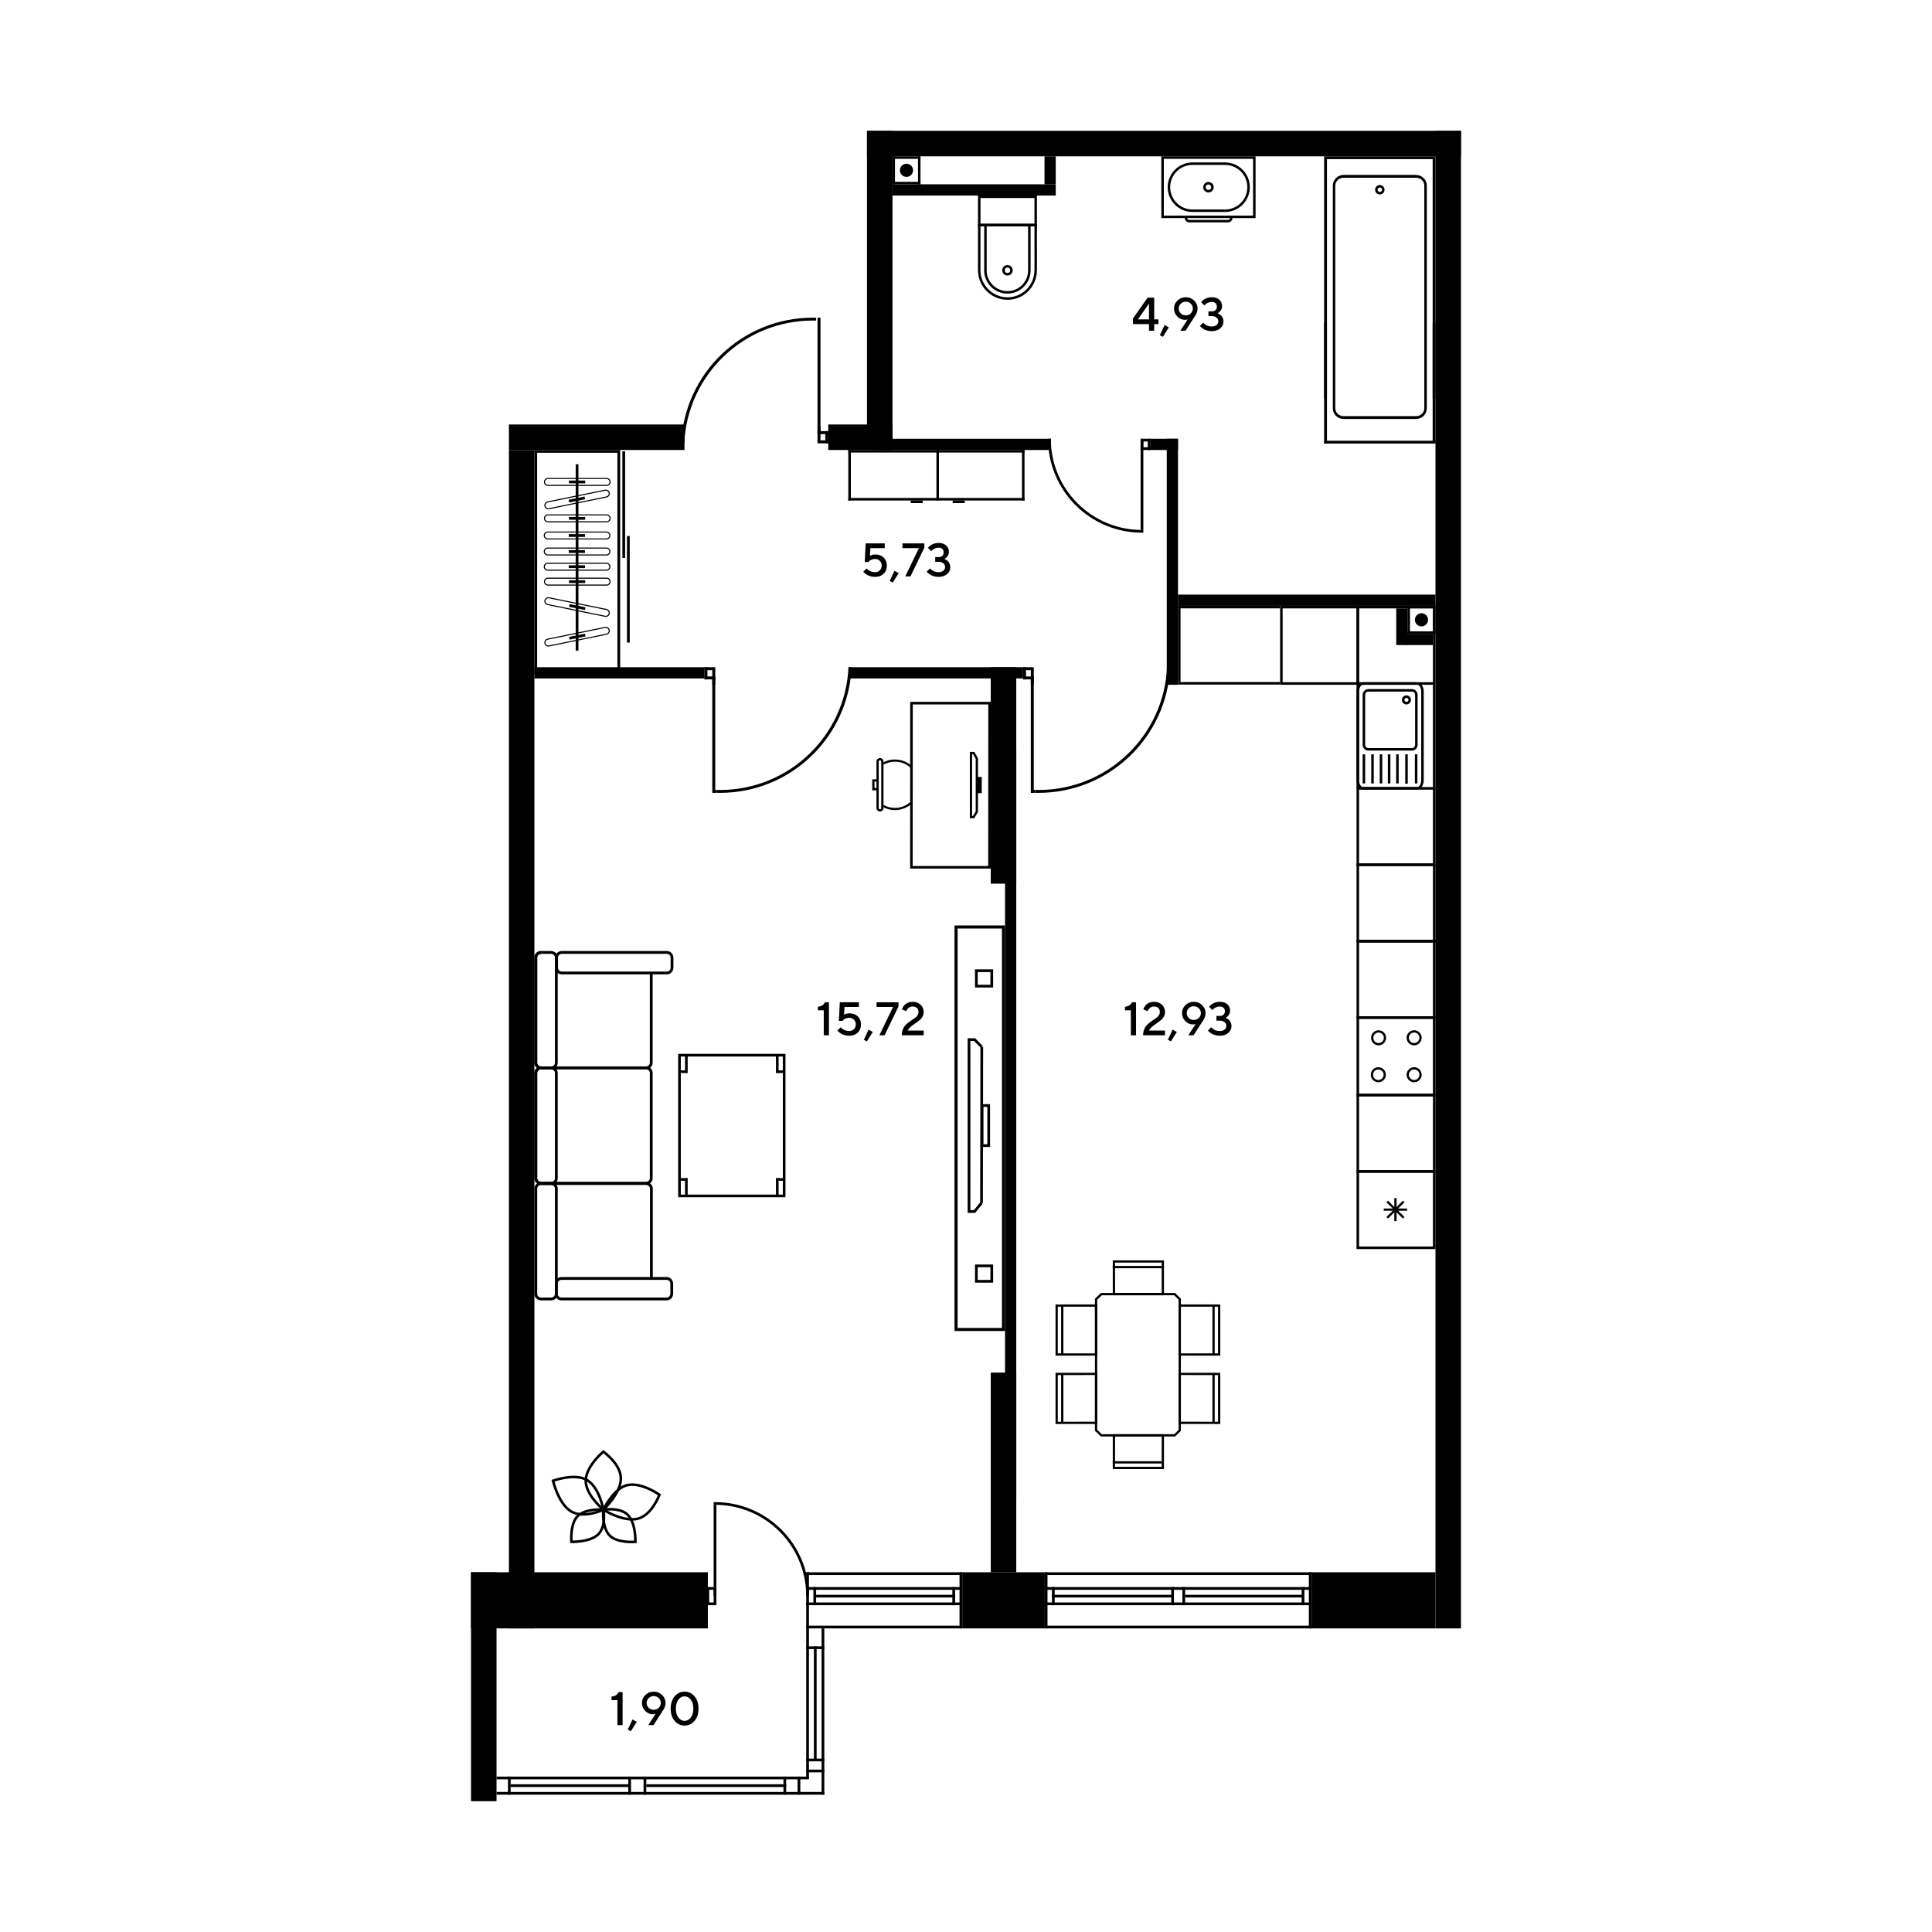 <?xml version="1.0" encoding="iso-8859-1"?>
<!-- Generator: Adobe Illustrator 28.4.1, SVG Export Plug-In . SVG Version: 6.00 Build 0)  -->
<svg version="1.1" id="&#x421;&#x43B;&#x43E;&#x439;_1" xmlns:xodm="http://www.corel.com/coreldraw/odm/2003"
	 xmlns="http://www.w3.org/2000/svg" xmlns:xlink="http://www.w3.org/1999/xlink" x="0px" y="0px" viewBox="0 0 1920 1920"
	 style="enable-background:new 0 0 1920 1920;" xml:space="preserve">
<g id="&#x421;&#x43B;&#x43E;&#x439;_x0020_1">
	<polygon style="fill-rule:evenodd;clip-rule:evenodd;" points="956.293,1618.289 956.293,1562.494 1038.267,1562.494     1038.267,1618.289  "/>
	<polygon style="fill-rule:evenodd;clip-rule:evenodd;" points="1303.44,1618.289 1303.44,1562.494 1426.552,1562.494     1426.552,1618.289  "/>
	<polygon style="fill-rule:evenodd;clip-rule:evenodd;" points="801.207,1618.289 801.207,1615.574 956.284,1615.574     956.284,1618.289  "/>
	<polygon style="fill-rule:evenodd;clip-rule:evenodd;" points="801.207,1565.209 801.207,1562.494 956.284,1562.494     956.284,1565.209  "/>
	<polygon style="fill-rule:evenodd;clip-rule:evenodd;" points="801.207,1595.206 801.207,1592.492 956.284,1592.492     956.284,1595.206  "/>
	<polygon style="fill-rule:evenodd;clip-rule:evenodd;" points="801.207,1579.93 801.207,1577.216 956.284,1577.216     956.284,1579.93  "/>
	<polygon style="fill-rule:evenodd;clip-rule:evenodd;" points="949.151,1595.206 946.437,1595.206 946.437,1577.216     949.151,1577.216  "/>
	<polygon style="fill-rule:evenodd;clip-rule:evenodd;" points="803.921,1618.289 801.207,1618.289 801.207,1562.494     803.921,1562.494  "/>
	<polygon style="fill-rule:evenodd;clip-rule:evenodd;" points="811.054,1595.206 808.339,1595.206 808.339,1577.216     811.054,1577.216  "/>
	<polygon style="fill-rule:evenodd;clip-rule:evenodd;" points="956.284,1618.289 953.56,1618.289 953.56,1562.494     956.284,1562.494  "/>
	<polygon style="fill-rule:evenodd;clip-rule:evenodd;" points="811.054,1587.564 811.054,1584.858 949.151,1584.858     949.151,1587.564  "/>
	<polygon style="fill-rule:evenodd;clip-rule:evenodd;" points="711.944,1595.206 711.944,1592.483 702.088,1592.483     702.088,1595.206  "/>
	<polygon style="fill-rule:evenodd;clip-rule:evenodd;" points="711.944,1579.93 711.944,1577.216 702.088,1577.216     702.088,1579.93  "/>
	<polygon style="fill-rule:evenodd;clip-rule:evenodd;" points="702.088,1595.206 704.794,1595.206 704.794,1577.216     702.088,1577.216  "/>
	<polygon style="fill-rule:evenodd;clip-rule:evenodd;" points="709.221,1593.029 711.944,1593.029 711.944,1579.174     709.221,1579.174  "/>
	<polygon style="fill-rule:evenodd;clip-rule:evenodd;" points="711.944,1495.487 709.221,1495.487 709.221,1586.106     711.944,1586.106  "/>
	<path style="fill-rule:evenodd;clip-rule:evenodd;" d="M709.221,1492.781l1.357-0.009c51.549,0,93.344,41.784,93.344,93.334h-2.714    c0-50.056-40.573-90.629-90.629-90.629l-1.357,0.009L709.221,1492.781L709.221,1492.781z"/>
	<polygon style="fill-rule:evenodd;clip-rule:evenodd;" points="1303.44,1618.289 1303.44,1615.574 1038.276,1615.574     1038.276,1618.289  "/>
	<polygon style="fill-rule:evenodd;clip-rule:evenodd;" points="1303.44,1565.209 1303.44,1562.494 1038.276,1562.494     1038.276,1565.209  "/>
	<polygon style="fill-rule:evenodd;clip-rule:evenodd;" points="1303.44,1595.206 1303.44,1592.492 1038.267,1592.492     1038.267,1595.206  "/>
	<polygon style="fill-rule:evenodd;clip-rule:evenodd;" points="1303.44,1579.93 1303.44,1577.216 1038.267,1577.216     1038.267,1579.93  "/>
	<polygon style="fill-rule:evenodd;clip-rule:evenodd;" points="1045.4,1595.206 1048.124,1595.206 1048.124,1577.216     1045.4,1577.216  "/>
	<polygon style="fill-rule:evenodd;clip-rule:evenodd;" points="1300.715,1618.289 1303.431,1618.289 1303.431,1562.494     1300.715,1562.494  "/>
	<polygon style="fill-rule:evenodd;clip-rule:evenodd;" points="1293.583,1595.206 1296.298,1595.206 1296.298,1577.216     1293.583,1577.216  "/>
	<polygon style="fill-rule:evenodd;clip-rule:evenodd;" points="1038.267,1618.289 1040.991,1618.289 1040.991,1562.494     1038.267,1562.494  "/>
	<polygon style="fill-rule:evenodd;clip-rule:evenodd;" points="1165.288,1587.564 1165.288,1584.858 1045.4,1584.858     1045.4,1587.564  "/>
	<polygon style="fill-rule:evenodd;clip-rule:evenodd;" points="1175.053,1595.206 1177.767,1595.206 1177.767,1577.216     1175.053,1577.216  "/>
	<polygon style="fill-rule:evenodd;clip-rule:evenodd;" points="1163.921,1595.206 1166.635,1595.206 1166.635,1577.216     1163.921,1577.216  "/>
	<polygon style="fill-rule:evenodd;clip-rule:evenodd;" points="1294.94,1587.564 1294.94,1584.858 1177.767,1584.858     1177.767,1587.564  "/>
	<polygon style="fill-rule:evenodd;clip-rule:evenodd;" points="1451.903,155.351 1451.903,130 861.601,130 861.601,155.351  "/>
	<polygon style="fill-rule:evenodd;clip-rule:evenodd;" points="861.601,447.196 886.953,447.196 886.953,130 861.601,130  "/>
	<polygon style="fill-rule:evenodd;clip-rule:evenodd;" points="886.953,447.196 886.953,421.844 823.124,421.844 823.124,447.196      "/>
	<polygon style="fill-rule:evenodd;clip-rule:evenodd;" points="680.216,447.196 680.216,421.844 505.737,421.844 505.737,447.196      "/>
	<polygon style="fill-rule:evenodd;clip-rule:evenodd;" points="505.737,1618.289 531.079,1618.289 531.079,447.196     505.737,447.196  "/>
	<polygon style="fill-rule:evenodd;clip-rule:evenodd;" points="1426.561,1618.289 1451.903,1618.289 1451.903,130 1426.561,130      "/>
	<polygon style="fill-rule:evenodd;clip-rule:evenodd;" points="984.604,1562.494 1009.956,1562.494 1009.956,1364.075     984.604,1364.075  "/>
	<polygon style="fill-rule:evenodd;clip-rule:evenodd;" points="984.604,878.184 1009.956,878.184 1009.956,663.068     984.604,663.068  "/>
	<polygon style="fill-rule:evenodd;clip-rule:evenodd;" points="1159.522,436.046 1170.672,436.046 1170.672,680.521     1159.522,680.521  "/>
	<polygon style="fill-rule:evenodd;clip-rule:evenodd;" points="1044.361,447.196 1044.361,436.046 874.281,436.046     874.281,447.196  "/>
	<polygon style="fill-rule:evenodd;clip-rule:evenodd;" points="803.921,1765.559 803.921,1768.274 493.457,1768.274     493.457,1765.559  "/>
	<polygon style="fill-rule:evenodd;clip-rule:evenodd;" points="819.188,1780.827 819.188,1783.541 493.457,1783.541     493.457,1780.827  "/>
	<polygon style="fill-rule:evenodd;clip-rule:evenodd;" points="781.302,1773.193 781.302,1775.907 642.285,1775.907     642.285,1773.193  "/>
	<polygon style="fill-rule:evenodd;clip-rule:evenodd;" points="639.562,1765.559 642.276,1765.559 642.276,1783.541     639.562,1783.541  "/>
	<polygon style="fill-rule:evenodd;clip-rule:evenodd;" points="624.377,1765.559 627.091,1765.559 627.091,1783.541     624.377,1783.541  "/>
	<polygon style="fill-rule:evenodd;clip-rule:evenodd;" points="624.377,1773.193 624.377,1775.907 507.495,1775.907     507.495,1773.193  "/>
	<polygon style="fill-rule:evenodd;clip-rule:evenodd;" points="778.579,1765.559 781.293,1765.559 781.293,1783.541     778.579,1783.541  "/>
	<polygon style="fill-rule:evenodd;clip-rule:evenodd;" points="792.616,1765.559 795.34,1765.559 795.34,1783.541     792.616,1783.541  "/>
	<polygon style="fill-rule:evenodd;clip-rule:evenodd;" points="801.207,1761.314 801.207,1758.6 819.188,1758.6 819.188,1761.314      "/>
	<polygon style="fill-rule:evenodd;clip-rule:evenodd;" points="819.188,1783.541 816.474,1783.541 816.474,1618.289     819.188,1618.289  "/>
	<polygon style="fill-rule:evenodd;clip-rule:evenodd;" points="803.921,1766.734 801.207,1766.734 801.207,1618.289     803.921,1618.289  "/>
	<polygon style="fill-rule:evenodd;clip-rule:evenodd;" points="811.555,1749.7 808.84,1749.7 808.84,1636.144 811.555,1636.144      "/>
	<polygon style="fill-rule:evenodd;clip-rule:evenodd;" points="801.207,1750.401 801.207,1747.687 819.188,1747.687     819.188,1750.401  "/>
	<polygon style="fill-rule:evenodd;clip-rule:evenodd;" points="801.207,1638.858 801.207,1636.144 819.188,1636.144     819.188,1638.858  "/>
	<polygon style="fill-rule:evenodd;clip-rule:evenodd;" points="504.78,1765.559 507.495,1765.559 507.495,1783.541     504.78,1783.541  "/>
	<polygon style="fill-rule:evenodd;clip-rule:evenodd;" points="468.097,1790 493.448,1790 493.448,1562.494 468.097,1562.494  "/>
	<polygon style="fill-rule:evenodd;clip-rule:evenodd;" points="812.448,440.564 812.448,437.622 823.133,437.622 823.133,440.564      "/>
	<polygon style="fill-rule:evenodd;clip-rule:evenodd;" points="812.448,431.418 812.448,428.467 823.133,428.467 823.133,431.418      "/>
	<polygon style="fill-rule:evenodd;clip-rule:evenodd;" points="823.133,440.564 820.181,440.564 820.181,428.467 823.133,428.467      "/>
	<polygon style="fill-rule:evenodd;clip-rule:evenodd;" points="815.39,438.213 812.448,438.213 812.448,423.183 815.39,423.183      "/>
	<polygon style="fill-rule:evenodd;clip-rule:evenodd;" points="812.448,315.748 815.39,315.748 815.39,430.699 812.448,430.699      "/>
	<path style="fill-rule:evenodd;clip-rule:evenodd;" d="M807.664,315.702c-70.26,0-127.576,55.376-130.71,124.862h3.069    c3.06-67.891,59.065-122.001,127.722-122.001c1.112,0,2.214,0.018,3.315,0.046v-2.86    C809.933,315.711,808.803,315.702,807.664,315.702L807.664,315.702z"/>
	<polygon style="fill-rule:evenodd;clip-rule:evenodd;" points="1133.524,436.046 1133.524,438.76 1143.371,438.76     1143.371,436.046  "/>
	<polygon style="fill-rule:evenodd;clip-rule:evenodd;" points="1133.524,444.481 1133.524,447.196 1143.371,447.196     1143.371,444.481  "/>
	<polygon style="fill-rule:evenodd;clip-rule:evenodd;" points="1143.371,436.046 1140.656,436.046 1140.656,447.196     1143.371,447.196  "/>
	<polygon style="fill-rule:evenodd;clip-rule:evenodd;" points="1136.238,438.213 1133.524,438.213 1133.524,447.196     1136.238,447.196  "/>
	<polygon style="fill-rule:evenodd;clip-rule:evenodd;" points="1133.524,526.647 1136.238,526.647 1136.238,436.037     1133.524,436.037  "/>
	<path style="fill-rule:evenodd;clip-rule:evenodd;" d="M1136.238,529.361l-1.358,0.009c-51.549,0-93.334-41.784-93.334-93.334    h2.705c0,50.056,40.573,90.638,90.629,90.638l1.358-0.027L1136.238,529.361L1136.238,529.361z"/>
	<polygon style="fill-rule:evenodd;clip-rule:evenodd;" points="1170.672,447.196 1170.672,436.046 1143.371,436.046     1143.371,447.196  "/>
	<path style="fill-rule:evenodd;clip-rule:evenodd;" d="M1335.249,176.658c-4.555,0-8.253,3.498-8.253,7.798l0.009,221.311    c0,4.299,3.689,7.798,8.243,7.798h71.973c4.545,0,8.243-3.498,8.243-7.798V184.456c0-4.299-3.698-7.798-8.243-7.798H1335.249    L1335.249,176.658z M1407.221,416.378h-71.972c-5.912,0-10.722-4.764-10.722-10.612l0.009-221.311    c0-5.857,4.801-10.612,10.713-10.612h71.973c5.912,0,10.713,4.755,10.713,10.612v221.311    C1417.934,411.614,1413.134,416.378,1407.221,416.378z"/>
	<path style="fill-rule:evenodd;clip-rule:evenodd;" d="M1371.231,186.341c-0.182,0-0.374,0.018-0.556,0.064    c-0.574,0.146-1.057,0.519-1.357,1.03c-0.301,0.51-0.392,1.112-0.246,1.686c0.31,1.166,1.558,1.904,2.724,1.594    c0.574-0.146,1.057-0.51,1.358-1.02c0.301-0.519,0.383-1.112,0.237-1.686C1373.135,187.024,1372.251,186.341,1371.231,186.341z     M1371.231,193.255v0.009c-2.141-0.009-4.008-1.458-4.536-3.525c-0.328-1.221-0.146-2.478,0.492-3.552    c0.647-1.093,1.667-1.859,2.878-2.168c2.496-0.629,5.083,0.92,5.721,3.37c0.31,1.221,0.128,2.487-0.51,3.561    c-0.629,1.075-1.649,1.84-2.86,2.159C1372.023,193.209,1371.632,193.264,1371.231,193.255z"/>
	<polygon style="fill-rule:evenodd;clip-rule:evenodd;" points="1423.755,393.451 1423.755,387.539 1423.755,158.157     1318.716,158.157 1318.716,387.539 1318.716,393.451 1318.716,396.256 1315.911,396.256 1315.911,155.351 1426.561,155.351     1426.561,396.256 1423.755,396.256  "/>
	<polygon style="fill-rule:evenodd;clip-rule:evenodd;" points="1426.561,320.649 1423.755,320.649 1423.755,440.801     1426.561,440.801  "/>
	<polygon style="fill-rule:evenodd;clip-rule:evenodd;" points="1318.716,320.649 1315.911,320.649 1315.911,440.801     1318.716,440.801  "/>
	<polygon style="fill-rule:evenodd;clip-rule:evenodd;" points="1426.561,440.801 1426.561,438.004 1315.911,438.004     1315.911,440.801  "/>
	<path style="fill-rule:evenodd;clip-rule:evenodd;" d="M1200.951,183.308c1.503,0,2.733,1.23,2.733,2.732    c0,1.522-1.23,2.741-2.733,2.741c-1.512,0-2.751-1.221-2.751-2.741C1198.199,184.538,1199.438,183.308,1200.951,183.308z     M1200.951,191.261c2.869,0,5.211-2.332,5.211-5.22c0-2.869-2.342-5.21-5.211-5.21c-2.878,0-5.22,2.341-5.22,5.21    C1195.731,188.919,1198.073,191.261,1200.951,191.261z"/>
	<path style="fill-rule:evenodd;clip-rule:evenodd;" d="M1245.295,214.261h-88.697v-56.432h88.697V214.261L1245.295,214.261z     M1154.12,216.739h93.653v-61.388h-93.653V216.739z"/>
	<path style="fill-rule:evenodd;clip-rule:evenodd;" d="M1181.785,220.993h38.633c2.451,0,4.427-1.986,4.427-4.427l-2.469-0.009    c0,1.084-0.875,1.959-1.959,1.959h-38.633c-1.075,0-1.95-0.875-1.95-1.95l-2.469-0.009    C1177.366,219.007,1179.343,220.993,1181.785,220.993L1181.785,220.993z"/>
	<path style="fill-rule:evenodd;clip-rule:evenodd;" d="M1217.438,210.672c13.582,0,24.622-11.05,24.622-24.631    c0-13.563-11.041-24.622-24.622-24.622v2.478c12.216,0,22.154,9.938,22.154,22.145c0,12.225-9.938,22.163-22.154,22.163V210.672z"/>
	<path style="fill-rule:evenodd;clip-rule:evenodd;" d="M1185.064,210.672v-2.469c-12.216,0-22.154-9.938-22.154-22.163    c0-12.207,9.938-22.145,22.154-22.145v-2.478c-13.582,0-24.622,11.059-24.622,24.622    C1160.433,199.623,1171.481,210.672,1185.064,210.672z"/>
	<polygon style="fill-rule:evenodd;clip-rule:evenodd;" points="1185.064,163.896 1217.949,163.896 1217.949,161.418     1185.064,161.418  "/>
	<polygon style="fill-rule:evenodd;clip-rule:evenodd;" points="1184.8,210.663 1217.657,210.663 1217.657,208.194 1184.8,208.194      "/>
	<path style="fill-rule:evenodd;clip-rule:evenodd;" d="M1108.099,1254.782h46.375l0.027,30.17h-46.366L1108.099,1254.782z     M1156.725,1252.541h-50.867l0.027,34.661h50.867L1156.725,1252.541z"/>
	<path style="fill-rule:evenodd;clip-rule:evenodd;" d="M1108.099,1457.729h46.375l0.027-30.17h-46.366L1108.099,1457.729z     M1156.725,1459.969h-50.867l0.027-34.661h50.867L1156.725,1459.969z"/>
	<polygon style="fill-rule:evenodd;clip-rule:evenodd;" points="1154.43,1258.098 1105.813,1258.098 1105.813,1260.348     1154.43,1260.348  "/>
	<polygon style="fill-rule:evenodd;clip-rule:evenodd;" points="1154.43,1454.413 1105.813,1454.413 1105.813,1452.163     1154.43,1452.163  "/>
	<path style="fill-rule:evenodd;clip-rule:evenodd;" d="M1095.009,1287.202h71.909l4.363,4.345v129.544l-4.409,4.227h-71.918    l-4.555-4.391v-129.298L1095.009,1287.202L1095.009,1287.202z M1167.847,1284.952h-73.74l-5.958,5.712v131.22l5.903,5.675h73.731    l5.757-5.511v-131.42L1167.847,1284.952z"/>
	<path style="fill-rule:evenodd;clip-rule:evenodd;" d="M1051.221,1298.607l36.929-0.027v46.375l-36.929,0.036V1298.607z     M1090.4,1296.329l-41.42,0.036v50.866l41.42-0.036V1296.329z"/>
	<polygon style="fill-rule:evenodd;clip-rule:evenodd;" points="1056.777,1297.45 1054.536,1297.45 1054.536,1346.076     1056.777,1346.076  "/>
	<path style="fill-rule:evenodd;clip-rule:evenodd;" d="M1051.221,1366.526l36.929-0.036v46.375l-36.929,0.046V1366.526z     M1090.4,1364.248l-41.42,0.036v50.866l41.42-0.036V1364.248z"/>
	<polygon style="fill-rule:evenodd;clip-rule:evenodd;" points="1056.777,1365.369 1054.536,1365.369 1054.536,1413.995     1056.777,1413.995  "/>
	<path style="fill-rule:evenodd;clip-rule:evenodd;" d="M1210.451,1298.607l-36.92-0.027v46.375l36.92,0.036V1298.607    L1210.451,1298.607z M1171.282,1296.329l41.42,0.036v50.866l-41.42-0.036V1296.329L1171.282,1296.329z"/>
	<polygon style="fill-rule:evenodd;clip-rule:evenodd;" points="1204.895,1297.45 1207.145,1297.45 1207.145,1346.076     1204.895,1346.076  "/>
	<path style="fill-rule:evenodd;clip-rule:evenodd;" d="M1210.451,1366.526l-36.92-0.036v46.375l36.92,0.046V1366.526    L1210.451,1366.526z M1171.282,1364.248l41.42,0.036v50.866l-41.42-0.036V1364.248L1171.282,1364.248z"/>
	<polygon style="fill-rule:evenodd;clip-rule:evenodd;" points="1204.895,1365.369 1207.145,1365.369 1207.145,1413.995     1204.895,1413.995  "/>
	<g id="_2837387954768">
		<path style="fill-rule:evenodd;clip-rule:evenodd;" d="M984.267,1271.981v-12.617H971.65v12.617H984.267z M986.964,1256.659     v18.028h-18.019v-18.028H986.964z"/>
		<path style="fill-rule:evenodd;clip-rule:evenodd;" d="M984.267,978.66v-12.617H971.65v12.617H984.267z M986.964,963.338v18.019     h-18.019v-18.019H986.964L986.964,963.338z"/>
		<polygon style="fill-rule:evenodd;clip-rule:evenodd;" points="976.652,1039.465 974.73,1041.36 967.917,1034.491      964.336,1034.491 964.336,1202.659 967.844,1202.659 974.374,1194.588 976.47,1196.282 969.127,1205.355 961.64,1205.355      961.64,1031.786 969.045,1031.786   "/>
		<polygon style="fill-rule:evenodd;clip-rule:evenodd;" points="977.035,1040.412 976.779,1195.435 974.074,1195.435      974.338,1040.412   "/>
		<path style="fill-rule:evenodd;clip-rule:evenodd;" d="M981.216,1137.135v-37.13h-3.862v37.13H981.216z M983.921,1097.3v42.531     h-9.264V1097.3H983.921z"/>
		<path style="fill-rule:evenodd;clip-rule:evenodd;" d="M995.745,1319.704V922.747h-44.089v396.957H995.745z M998.806,919.696     v403.069h-50.22V919.696H998.806z"/>
	</g>
	<path style="fill-rule:evenodd;clip-rule:evenodd;" d="M537.92,1174.802h104.129c3.689,0,6.686,2.861,6.686,6.377v89.107h-2.805    v-89.107c0-1.968-1.74-3.57-3.88-3.57H537.92C537.92,1177.608,537.92,1174.802,537.92,1174.802z"/>
	<path style="fill-rule:evenodd;clip-rule:evenodd;" d="M641.902,1174.52c2.141,0,3.88-1.604,3.88-3.571v-104.748    c0-1.977-1.74-3.58-3.88-3.58H537.774c-2.141,0-3.889,1.604-3.889,3.58v104.748c0,1.968,1.749,3.571,3.889,3.571H641.902z     M537.774,1059.815h104.129c3.689,0,6.686,2.861,6.686,6.386v104.748c0,3.516-2.997,6.377-6.686,6.377H537.774    c-3.68,0-6.686-2.861-6.686-6.377v-104.748C531.088,1062.676,534.094,1059.815,537.774,1059.815L537.774,1059.815z"/>
	<path style="fill-rule:evenodd;clip-rule:evenodd;" d="M547.585,1174.638c2.141,0,3.889-1.604,3.889-3.57V1066.32    c0-1.968-1.749-3.57-3.889-3.57h-9.811c-2.141,0-3.889,1.604-3.889,3.57v104.748c0,1.968,1.749,3.57,3.889,3.57H547.585z     M537.774,1059.943h9.811c3.698,0,6.686,2.86,6.686,6.377v104.748c0,3.516-2.987,6.377-6.686,6.377h-9.811    c-3.68,0-6.686-2.861-6.686-6.377v-104.748C531.088,1062.803,534.094,1059.943,537.774,1059.943z"/>
	<path style="fill-rule:evenodd;clip-rule:evenodd;" d="M547.585,1289.497c2.141,0,3.889-1.604,3.889-3.57v-104.748    c0-1.968-1.749-3.57-3.889-3.57h-9.811c-2.141,0-3.889,1.604-3.889,3.57v104.748c0,1.968,1.749,3.57,3.889,3.57H547.585z     M537.774,1174.802h9.811c3.698,0,6.686,2.861,6.686,6.377v104.748c0,3.516-2.987,6.377-6.686,6.377h-9.811    c-3.68,0-6.686-2.86-6.686-6.377v-104.748C531.088,1177.662,534.094,1174.802,537.774,1174.802z"/>
	<path style="fill-rule:evenodd;clip-rule:evenodd;" d="M662.59,1289.497c1.977,0,3.589-1.74,3.589-3.88v-9.82    c0-2.14-1.613-3.88-3.589-3.88H557.851c-1.968,0-3.58,1.74-3.58,3.88v9.82c0,2.141,1.613,3.88,3.58,3.88H662.59z M557.851,1269.111    h104.739c3.525,0,6.386,2.997,6.386,6.687v9.82c0,3.689-2.86,6.687-6.386,6.687H557.851c-3.525,0-6.377-2.997-6.377-6.687v-9.82    C551.474,1272.108,554.326,1269.111,557.851,1269.111z"/>
	<path style="fill-rule:evenodd;clip-rule:evenodd;" d="M537.774,945.12v2.805c-2.141,0-3.889,1.604-3.889,3.571v104.748    c0,1.977,1.749,3.571,3.889,3.571h104.129c2.141,0,3.88-1.604,3.88-3.571v-89.098h2.805v89.098c0,3.516-2.997,6.377-6.686,6.377    H537.774c-3.68,0-6.686-2.86-6.686-6.377V951.496C531.088,947.98,534.094,945.12,537.774,945.12z"/>
	<path style="fill-rule:evenodd;clip-rule:evenodd;" d="M547.585,1059.815c2.141,0,3.889-1.604,3.889-3.571V951.497    c0-1.968-1.749-3.571-3.889-3.571h-9.811c-2.141,0-3.889,1.604-3.889,3.571v104.748c0,1.977,1.749,3.571,3.889,3.571H547.585z     M537.774,945.12h9.811c3.698,0,6.686,2.86,6.686,6.377v104.748c0,3.516-2.987,6.377-6.686,6.377h-9.811    c-3.68,0-6.686-2.861-6.686-6.377V951.497C531.088,947.98,534.094,945.12,537.774,945.12z"/>
	<path style="fill-rule:evenodd;clip-rule:evenodd;" d="M662.864,965.507c1.968,0,3.58-1.749,3.58-3.88v-9.82    c0-2.141-1.613-3.88-3.58-3.88H558.106c-1.959,0-3.561,1.74-3.561,3.88v9.82c0,2.141,1.604,3.88,3.561,3.88H662.864z     M558.106,945.12h104.757c3.507,0,6.377,2.997,6.377,6.686l-0.009,9.82c0,3.689-2.86,6.686-6.368,6.686H558.106    c-3.516,0-6.368-2.997-6.368-6.686v-9.82C551.738,948.126,554.59,945.12,558.106,945.12z"/>
	<path style="fill-rule:evenodd;clip-rule:evenodd;" d="M777.959,1187.181V1049.95H676.582v137.232H777.959z M780.592,1047.327    v142.479H673.95v-142.479H780.592z"/>
	<polygon style="fill-rule:evenodd;clip-rule:evenodd;" points="779.317,1066.237 771.127,1066.483 771.127,1048.638     773.76,1048.638 773.76,1063.769 779.244,1063.614  "/>
	<polygon style="fill-rule:evenodd;clip-rule:evenodd;" points="683.405,1048.638 683.405,1066.483 675.224,1066.237     675.297,1063.614 680.772,1063.769 680.772,1048.638  "/>
	<polygon style="fill-rule:evenodd;clip-rule:evenodd;" points="779.317,1170.895 779.244,1173.518 773.76,1173.363     773.76,1188.493 771.127,1188.493 771.127,1170.658  "/>
	<polygon style="fill-rule:evenodd;clip-rule:evenodd;" points="683.405,1170.658 683.405,1188.493 680.772,1188.493     680.772,1173.363 675.297,1173.518 675.224,1170.895  "/>
	<path style="fill-rule:evenodd;clip-rule:evenodd;" d="M982.063,860.622l0.091-160.57h-75.052l-0.1,160.57H982.063z     M984.695,697.51l-0.091,165.653H904.46l0.091-165.653L984.695,697.51L984.695,697.51z"/>
	<path style="fill-rule:evenodd;clip-rule:evenodd;" d="M873.261,802.987c0,0.692,0.556,1.257,1.248,1.257s1.257-0.565,1.257-1.248    V756.83c0-0.683-0.565-1.248-1.257-1.248s-1.248,0.565-1.248,1.248V802.987z M878.007,756.83v46.157    c0,1.932-1.567,3.498-3.498,3.498c-1.931,0-3.498-1.567-3.498-3.489V756.83c0-1.922,1.567-3.498,3.498-3.498    C876.44,753.333,878.007,754.908,878.007,756.83z"/>
	<polygon style="fill-rule:evenodd;clip-rule:evenodd;" points="872.414,774.457 872.414,776.707 869.062,776.707 869.062,783.184     872.131,783.184 872.131,785.425 866.82,785.425 866.82,774.457  "/>
	<path style="fill-rule:evenodd;clip-rule:evenodd;" d="M969.647,806.358v-52.287l-2.669-4.618h-0.92v61.47h0.856L969.647,806.358    L969.647,806.358z M971.897,753.479v53.499l-3.707,6.185h-4.372v-65.97l4.463,0.009L971.897,753.479z"/>
	<polygon style="fill-rule:evenodd;clip-rule:evenodd;" points="975.185,787.747 971.104,787.747 971.104,772.626 975.185,772.626      "/>
	<path style="fill-rule:evenodd;clip-rule:evenodd;" d="M974.702,787.255v-14.137h-3.115v14.137L974.702,787.255L974.702,787.255z     M975.677,772.134v16.096h-5.065v-16.096H975.677z"/>
	<path style="fill-rule:evenodd;clip-rule:evenodd;" d="M878.007,757.495c3.416-1.74,7.288-2.723,11.387-2.723    c6.869,0,13.081,2.751,17.618,7.215v3.161c-4.217-5.028-10.539-8.226-17.618-8.226c-4.145,0-8.035,1.093-11.387,3.015V757.495    L878.007,757.495z M907.011,797.831c-4.536,4.463-10.749,7.215-17.618,7.215c-4.099,0-7.971-0.975-11.387-2.714v-2.442    c3.352,1.913,7.242,3.006,11.387,3.006c7.078,0,13.399-3.197,17.618-8.226V797.831L907.011,797.831z"/>
	<polygon style="fill-rule:evenodd;clip-rule:evenodd;" points="843.037,447.196 843.037,449.737 1018.154,449.737     1018.154,447.196  "/>
	<polygon style="fill-rule:evenodd;clip-rule:evenodd;" points="843.037,494.874 843.037,497.415 1018.154,497.415     1018.154,494.874  "/>
	<polygon style="fill-rule:evenodd;clip-rule:evenodd;" points="1015.613,497.406 1018.154,497.406 1018.154,447.196     1015.613,447.196  "/>
	<polygon style="fill-rule:evenodd;clip-rule:evenodd;" points="843.027,497.406 845.578,497.406 845.578,447.196 843.027,447.196      "/>
	<polygon style="fill-rule:evenodd;clip-rule:evenodd;" points="930.596,497.406 933.137,497.406 933.137,447.196 930.596,447.196      "/>
	<polygon style="fill-rule:evenodd;clip-rule:evenodd;" points="905.062,497.406 905.062,499.957 916.958,499.957 916.958,497.406      "/>
	<polygon style="fill-rule:evenodd;clip-rule:evenodd;" points="946.773,497.406 946.773,499.957 958.661,499.957 958.661,497.406      "/>
	<g id="_2837387942096">
		<path d="M599.635,1444.328c-3.124,2.733-15.203,14.028-16.196,26.116c-1.002,11.988,12.535,25.005,16.096,28.212     c3.379-3.352,15.941-16.652,16.196-28.941C615.977,1457.519,603.043,1446.907,599.635,1444.328z M580.88,1470.236     c1.239-14.948,17.864-28.513,17.909-28.549l0.774-0.601l0.784,0.574c0.046,0.036,18.255,12.681,17.946,28.102     c-0.31,15.267-17.791,31.527-17.836,31.564l-0.811,0.765l-0.866-0.711C598.716,1501.344,579.622,1485.312,580.88,1470.236z"/>
		<path d="M653.754,1485.94c-3.552-2.369-17.563-11.041-29.433-8.9c-11.797,2.123-20.869,18.556-23.074,22.865     c4.081,2.378,20.195,11.086,32.147,8.143C645.282,1505.124,652.169,1489.839,653.754,1485.94L653.754,1485.94z M623.866,1474.517     c14.793-2.67,32.11,9.838,32.156,9.874l0.829,0.547l-0.328,0.948c-0.018,0.055-7.552,20.97-22.518,24.65     c-14.812,3.643-35.061-9.036-35.125-9.073l-0.929-0.61l0.483-1.011C598.452,1499.786,608.973,1477.204,623.866,1474.517z"/>
		<path d="M598.142,1499.622c-0.82-4.117-4.573-20.195-14.511-27.091c-9.847-6.832-27.856-1.658-32.484-0.155     c1.239,4.664,6.486,22.154,16.962,28.485C578.574,1507.201,594.252,1501.271,598.142,1499.622L598.142,1499.622z      M585.079,1470.418c12.343,8.562,15.768,29.705,15.768,29.76l0.164,0.957l-0.875,0.419c-0.064,0.027-20.159,9.483-33.349,1.512     c-13.081-7.915-18.392-31.126-18.419-31.199l-0.292-1.139l1.121-0.392C549.261,1470.318,572.644,1461.791,585.079,1470.418     L585.079,1470.418z"/>
		<path d="M598.616,1501.554c-3.634-0.219-16.005-0.474-22.956,5.411c-6.869,5.812-6.778,19.803-6.586,23.984     c4.126-0.027,17.8-0.565,24.458-6.96C600.136,1517.641,599.079,1505.197,598.616,1501.554L598.616,1501.554z M574.002,1505.006     c9.064-7.661,25.779-5.939,25.816-5.939l1.039,0.073l0.137,1.03c0.009,0.046,3.115,17.208-5.684,25.67     c-8.708,8.353-27.401,7.661-27.446,7.661h-1.212l-0.073-1.212C566.578,1532.234,564.856,1512.749,574.002,1505.006     L574.002,1505.006z"/>
		<path d="M600.792,1501.508c-0.219,3.625-0.474,15.996,5.411,22.956c5.812,6.869,19.803,6.777,23.976,6.586     c-0.018-4.126-0.565-17.8-6.96-24.458C616.879,1499.977,604.427,1501.034,600.792,1501.508z M604.244,1526.121     c-7.67-9.063-5.939-25.779-5.939-25.825l0.073-1.03l1.02-0.146c0.046,0,17.217-3.116,25.67,5.693     c8.362,8.708,7.661,27.392,7.661,27.446v1.203l-1.203,0.082C631.481,1533.545,611.988,1535.266,604.244,1526.121L604.244,1526.121     z"/>
	</g>
	<polygon style="fill-rule:evenodd;clip-rule:evenodd;" points="1009.956,745.198 998.806,745.198 998.806,1488.864     1009.956,1488.864  "/>
	<polygon style="fill-rule:evenodd;clip-rule:evenodd;" points="1016.669,663.059 1016.669,674.218 843.237,674.218     843.237,663.059  "/>
	<polygon style="fill-rule:evenodd;clip-rule:evenodd;" points="700.13,663.059 700.13,674.218 531.079,674.218 531.079,663.059      "/>
	<polygon style="fill-rule:evenodd;clip-rule:evenodd;" points="533.83,449.946 533.83,658.431 533.83,667.177 533.83,669.927     531.079,669.927 531.079,447.196 616.314,447.196 616.314,669.927 613.573,669.927 613.573,667.177 613.573,658.431     613.573,449.946  "/>
	<polygon style="fill-rule:evenodd;clip-rule:evenodd;" points="618.501,554.476 618.501,448.571 621.252,448.571 621.252,554.476      "/>
	<polygon style="fill-rule:evenodd;clip-rule:evenodd;" points="623.083,638.564 623.083,532.668 625.833,532.668 625.833,638.564      "/>
	<polygon style="fill-rule:evenodd;clip-rule:evenodd;" points="572.116,646.608 572.116,461.424 574.858,461.424 574.858,646.608      "/>
	<path style="fill-rule:evenodd;clip-rule:evenodd;" d="M605.775,478.933c0-1.613-1.303-2.915-2.905-2.915h-58.327    c-1.604,0-2.915,1.303-2.915,2.915c0,1.604,1.312,2.905,2.915,2.905h58.327C604.472,481.838,605.775,480.536,605.775,478.933z     M540.579,478.933c0-2.187,1.777-3.962,3.962-3.962h58.327c2.177,0,3.953,1.777,3.953,3.962c0,2.187-1.777,3.962-3.953,3.962    h-58.326C542.356,482.895,540.579,481.118,540.579,478.933z"/>
	<polygon style="fill-rule:evenodd;clip-rule:evenodd;" points="565.403,480.299 565.403,477.557 581.572,477.557 581.572,480.299      "/>
	<path style="fill-rule:evenodd;clip-rule:evenodd;" d="M604.964,490.502c0-0.2-0.018-0.392-0.055-0.583    c-0.319-1.576-1.859-2.587-3.434-2.269l-57.142,11.678c-1.54,0.31-2.578,1.877-2.278,3.434c0.328,1.576,1.868,2.597,3.443,2.269    l57.142-11.678C603.999,493.079,604.964,491.876,604.964,490.502L604.964,490.502z M540.953,502.188c0-1.877,1.33-3.516,3.17-3.889    l57.142-11.678c2.132-0.437,4.236,0.938,4.673,3.088c0.465,2.105-1.002,4.245-3.088,4.673l-57.142,11.679    c-2.141,0.437-4.245-0.948-4.673-3.088C540.98,502.716,540.953,502.452,540.953,502.188L540.953,502.188z"/>
	<polygon style="fill-rule:evenodd;clip-rule:evenodd;" points="565.093,496.65 580.916,493.416 581.472,496.113 565.64,499.355      "/>
	<path style="fill-rule:evenodd;clip-rule:evenodd;" d="M604.964,609.104c0-1.385-0.966-2.588-2.323-2.86l-57.142-11.687    c-0.756-0.155-1.54,0-2.187,0.428c-0.656,0.437-1.093,1.084-1.257,1.84c-0.301,1.549,0.738,3.124,2.278,3.443l57.142,11.687    c1.576,0.319,3.115-0.702,3.434-2.278C604.946,609.487,604.964,609.296,604.964,609.104L604.964,609.104z M540.953,597.408    L540.953,597.408c0-0.264,0.027-0.519,0.082-0.784c0.21-1.039,0.811-1.932,1.695-2.515c0.893-0.583,1.95-0.784,2.978-0.574    l57.142,11.678c2.095,0.437,3.552,2.578,3.088,4.673c-0.437,2.141-2.533,3.525-4.673,3.097l-57.142-11.687    C542.283,600.915,540.953,599.284,540.953,597.408L540.953,597.408z"/>
	<polygon style="fill-rule:evenodd;clip-rule:evenodd;" points="565.503,603.029 566.059,600.332 581.882,603.566 581.335,606.262      "/>
	<path style="fill-rule:evenodd;clip-rule:evenodd;" d="M604.964,626.895c0-0.2-0.018-0.392-0.055-0.583    c-0.155-0.756-0.601-1.412-1.248-1.84c-0.647-0.428-1.43-0.583-2.187-0.428l-57.142,11.678c-1.54,0.319-2.578,1.886-2.278,3.443    c0.328,1.567,1.868,2.596,3.434,2.269l57.152-11.678C603.999,629.482,604.964,628.271,604.964,626.895L604.964,626.895z     M540.953,638.582c0-1.877,1.33-3.507,3.17-3.889l57.142-11.678c1.03-0.21,2.086,0,2.969,0.574    c0.893,0.592,1.494,1.485,1.704,2.515c0.055,0.264,0.073,0.528,0.073,0.793c0,1.877-1.33,3.507-3.161,3.88l-57.152,11.687    c-2.132,0.437-4.236-0.948-4.664-3.097C540.98,639.111,540.953,638.846,540.953,638.582L540.953,638.582z"/>
	<polygon style="fill-rule:evenodd;clip-rule:evenodd;" points="565.503,632.962 581.335,629.728 581.882,632.424 566.059,635.659      "/>
	<path style="fill-rule:evenodd;clip-rule:evenodd;" d="M605.556,532.167c0-1.604-1.303-2.915-2.905-2.915h-58.327    c-1.604,0-2.905,1.312-2.905,2.915c0,1.603,1.303,2.914,2.905,2.914h58.327C604.253,535.082,605.556,533.771,605.556,532.167z     M540.37,532.167c0-2.178,1.777-3.953,3.953-3.953h58.327c2.187,0,3.962,1.777,3.962,3.953c0,2.177-1.777,3.962-3.962,3.962    h-58.326C542.146,536.13,540.37,534.344,540.37,532.167z"/>
	<polygon style="fill-rule:evenodd;clip-rule:evenodd;" points="565.193,533.543 565.193,530.792 581.353,530.792 581.353,533.543      "/>
	<path style="fill-rule:evenodd;clip-rule:evenodd;" d="M605.556,548.099c0-1.604-1.303-2.915-2.905-2.915h-58.327    c-1.604,0-2.905,1.312-2.905,2.915c0,1.603,1.303,2.915,2.905,2.915h58.327C604.253,551.014,605.556,549.703,605.556,548.099z     M540.37,548.099c0-2.187,1.777-3.962,3.953-3.962h58.327c2.187,0,3.962,1.777,3.962,3.962c0,2.186-1.777,3.962-3.962,3.962    h-58.326C542.146,552.062,540.37,550.285,540.37,548.099z"/>
	<polygon style="fill-rule:evenodd;clip-rule:evenodd;" points="565.193,549.475 565.193,546.724 581.353,546.724 581.353,549.475      "/>
	<path style="fill-rule:evenodd;clip-rule:evenodd;" d="M605.556,563.175c0-1.604-1.303-2.914-2.905-2.914h-58.327    c-1.604,0-2.905,1.312-2.905,2.914c0,1.604,1.303,2.916,2.905,2.916h58.327C604.253,566.091,605.556,564.779,605.556,563.175z     M540.37,563.175c0-2.187,1.777-3.962,3.953-3.962h58.327c2.187,0,3.962,1.777,3.962,3.962c0,2.178-1.777,3.962-3.962,3.962    h-58.326C542.146,567.138,540.37,565.353,540.37,563.175z"/>
	<polygon style="fill-rule:evenodd;clip-rule:evenodd;" points="565.193,564.551 565.193,561.799 581.353,561.799 581.353,564.551      "/>
	<path style="fill-rule:evenodd;clip-rule:evenodd;" d="M605.775,578.023c0-1.604-1.303-2.915-2.905-2.915h-58.327    c-1.604,0-2.915,1.303-2.915,2.915c0,1.604,1.312,2.905,2.915,2.905l58.327,0.009C604.472,580.939,605.775,579.627,605.775,578.023    z M540.579,578.023c0-2.187,1.777-3.962,3.962-3.962h58.327c2.177,0,3.953,1.777,3.953,3.962c0,2.186-1.777,3.962-3.953,3.962    h-58.326C542.356,581.987,540.579,580.21,540.579,578.023z"/>
	<polygon style="fill-rule:evenodd;clip-rule:evenodd;" points="565.403,579.399 565.403,576.648 581.572,576.648 581.572,579.399      "/>
	<path style="fill-rule:evenodd;clip-rule:evenodd;" d="M605.775,515.142c0-1.613-1.303-2.915-2.905-2.915h-58.327    c-1.604,0-2.915,1.303-2.915,2.915c0,1.604,1.312,2.905,2.915,2.905h58.327C604.472,518.047,605.775,516.745,605.775,515.142z     M540.579,515.142c0-2.196,1.777-3.962,3.962-3.962h58.327c2.177,0,3.953,1.767,3.953,3.962c0,2.177-1.777,3.953-3.953,3.953    h-58.326C542.356,519.095,540.579,517.319,540.579,515.142z"/>
	<polygon style="fill-rule:evenodd;clip-rule:evenodd;" points="565.403,516.508 565.403,513.757 581.572,513.757 581.572,516.508      "/>
	<g id="_2837387997776">
		<polygon style="fill-rule:evenodd;clip-rule:evenodd;" points="710.815,663.059 710.815,666.001 700.13,666.001 700.13,663.059        "/>
		<polygon style="fill-rule:evenodd;clip-rule:evenodd;" points="710.815,672.214 710.815,675.156 700.13,675.156 700.13,672.214        "/>
		<polygon style="fill-rule:evenodd;clip-rule:evenodd;" points="700.13,663.059 703.072,663.059 703.072,675.156 700.13,675.156        "/>
		<polygon style="fill-rule:evenodd;clip-rule:evenodd;" points="707.863,665.418 710.815,665.418 710.815,680.439 707.863,680.439        "/>
		<polygon style="fill-rule:evenodd;clip-rule:evenodd;" points="710.815,787.884 707.863,787.884 707.863,672.925 710.815,672.925        "/>
		<path style="fill-rule:evenodd;clip-rule:evenodd;" d="M715.588,787.92c70.26,0,127.585-55.376,130.71-124.862h-3.069     c-3.06,67.901-59.065,122.01-127.712,122.01c-1.121,0-2.223-0.018-3.325-0.046v2.86     C713.311,787.911,714.449,787.92,715.588,787.92z"/>
		<polygon style="fill-rule:evenodd;clip-rule:evenodd;" points="708.273,787.884 708.273,785.024 712.19,785.024 712.19,787.884        "/>
	</g>
	<g id="_2837387998352">
		<polygon style="fill-rule:evenodd;clip-rule:evenodd;" points="1027.354,663.059 1027.354,666.001 1016.669,666.001      1016.669,663.059   "/>
		<polygon style="fill-rule:evenodd;clip-rule:evenodd;" points="1027.354,672.214 1027.354,675.156 1016.669,675.156      1016.669,672.214   "/>
		<polygon style="fill-rule:evenodd;clip-rule:evenodd;" points="1016.669,663.059 1019.612,663.059 1019.612,675.156      1016.669,675.156   "/>
		<polygon style="fill-rule:evenodd;clip-rule:evenodd;" points="1024.412,665.418 1027.354,665.418 1027.354,680.439      1024.412,680.439   "/>
		<polygon style="fill-rule:evenodd;clip-rule:evenodd;" points="1027.354,787.884 1024.412,787.884 1024.412,672.925      1027.354,672.925   "/>
		<path style="fill-rule:evenodd;clip-rule:evenodd;" d="M1032.137,787.92c70.26,0,127.576-55.376,130.71-124.862h-3.069     c-3.06,67.901-59.065,122.01-127.722,122.01c-1.111,0-2.223-0.018-3.315-0.046v2.86     C1029.859,787.911,1030.998,787.92,1032.137,787.92L1032.137,787.92z"/>
		<polygon style="fill-rule:evenodd;clip-rule:evenodd;" points="1024.813,787.884 1024.813,785.024 1028.739,785.024      1028.739,787.884   "/>
	</g>
	<path d="M819.817,996.032h3.971v32.812h-5.147v-24.832h-5.857v-3.525c1.968-0.21,3.47-0.674,4.5-1.403    C818.313,998.355,819.161,997.344,819.817,996.032L819.817,996.032z M844.412,1007.054c3.279,0,5.976,1.039,8.09,3.115    c2.096,2.077,3.151,4.709,3.151,7.898c0,3.306-1.075,6.012-3.224,8.098c-2.159,2.096-4.983,3.133-8.49,3.133    c-1.494,0-2.915-0.173-4.263-0.537c-1.339-0.355-2.451-0.784-3.325-1.276c-0.884-0.501-1.64-1.002-2.278-1.503    c-0.638-0.51-1.093-0.92-1.376-1.257l-0.474-0.574l3.297-3.279c0.055,0.1,0.155,0.228,0.319,0.41    c0.146,0.173,0.492,0.474,1.029,0.911c0.528,0.437,1.093,0.811,1.686,1.139c0.601,0.328,1.385,0.629,2.351,0.902    c0.966,0.264,1.977,0.401,3.033,0.401c1.877,0,3.434-0.629,4.691-1.877c1.248-1.248,1.877-2.823,1.877-4.691    c0-1.877-0.629-3.443-1.877-4.7c-1.257-1.248-2.814-1.877-4.691-1.877c-1.376,0-2.615,0.255-3.698,0.765    c-1.093,0.501-1.84,1.002-2.259,1.503l-0.592,0.784h-3.744l0.938-18.511h18.956v4.682h-14.274l-0.474,7.743    C840.039,1007.519,841.916,1007.054,844.412,1007.054z M863.159,1023.214l4.208,2.36l-5.857,9.355l-3.042-1.631L863.159,1023.214    L863.159,1023.214z M871.093,996.032h21.808v4.227l-13.818,28.585h-5.174l13.591-28.13h-16.406V996.032L871.093,996.032z     M917.952,1028.844h-21.78c0-2.032,0.301-3.871,0.911-5.529c0.62-1.649,1.412-3.033,2.396-4.126    c0.984-1.102,2.068-2.105,3.252-3.024c1.175-0.911,2.36-1.749,3.534-2.505c1.174-0.756,2.25-1.503,3.233-2.223    c0.984-0.738,1.786-1.594,2.396-2.578c0.61-0.984,0.911-2.059,0.911-3.224c0-1.658-0.51-2.97-1.549-3.935    c-1.02-0.957-2.469-1.439-4.309-1.439c-0.902,0-1.74,0.164-2.533,0.501c-0.784,0.328-1.394,0.711-1.822,1.157    c-0.446,0.456-0.82,0.911-1.148,1.367c-0.328,0.456-0.556,0.856-0.674,1.194l-0.155,0.474l-4.217-1.877    c0.055-0.21,0.155-0.483,0.264-0.82c0.118-0.337,0.437-0.929,0.957-1.786c0.528-0.856,1.139-1.613,1.85-2.269    c0.702-0.656,1.713-1.257,3.042-1.804c1.33-0.556,2.805-0.829,4.436-0.829c3.215,0,5.857,0.966,7.916,2.905    c2.068,1.941,3.088,4.327,3.088,7.16c0,1.503-0.301,2.887-0.911,4.163c-0.61,1.294-1.385,2.36-2.323,3.224    c-0.938,0.856-2.013,1.749-3.224,2.65c-1.221,0.911-2.387,1.74-3.534,2.486c-1.148,0.738-2.269,1.64-3.379,2.688    c-1.112,1.048-1.959,2.149-2.55,3.306h15.923L917.952,1028.844L917.952,1028.844z"/>
	<path d="M1124.997,996.032h3.98v32.812h-5.147v-24.832h-5.857v-3.525c1.968-0.21,3.461-0.674,4.491-1.403    C1123.503,998.355,1124.341,997.344,1124.997,996.032L1124.997,996.032z M1157.791,1028.844h-21.79c0-2.032,0.31-3.871,0.92-5.529    c0.61-1.649,1.412-3.033,2.396-4.126c0.984-1.102,2.059-2.105,3.252-3.024c1.175-0.911,2.36-1.749,3.525-2.505    c1.184-0.756,2.26-1.503,3.243-2.223c0.984-0.738,1.786-1.594,2.387-2.577c0.61-0.984,0.92-2.059,0.92-3.224    c0-1.658-0.519-2.969-1.549-3.935c-1.02-0.957-2.469-1.439-4.308-1.439c-0.902,0-1.74,0.164-2.533,0.501    c-0.784,0.328-1.394,0.711-1.831,1.157c-0.437,0.456-0.811,0.911-1.139,1.367c-0.328,0.456-0.556,0.856-0.683,1.194l-0.155,0.474    l-4.208-1.877c0.055-0.21,0.146-0.483,0.264-0.82c0.109-0.337,0.428-0.929,0.957-1.786c0.528-0.856,1.139-1.613,1.84-2.269    s1.722-1.257,3.051-1.804c1.33-0.556,2.806-0.829,4.436-0.829c3.215,0,5.857,0.966,7.917,2.905c2.068,1.941,3.088,4.327,3.088,7.16    c0,1.503-0.31,2.887-0.911,4.163c-0.61,1.294-1.385,2.36-2.323,3.224c-0.938,0.856-2.014,1.749-3.224,2.65    c-1.221,0.911-2.396,1.74-3.543,2.487c-1.139,0.738-2.259,1.64-3.37,2.687c-1.112,1.048-1.959,2.15-2.55,3.306h15.923V1028.844    L1157.791,1028.844z M1165.306,1023.214l4.208,2.36l-5.857,9.355l-3.051-1.631L1165.306,1023.214L1165.306,1023.214z     M1185.438,1018.067c-2.842,0-5.347-1.121-7.516-3.352c-2.177-2.232-3.27-4.873-3.27-7.906c0-3.07,1.139-5.712,3.425-7.916    c2.278-2.214,5.047-3.325,8.289-3.325c3.252,0,6.021,1.112,8.298,3.325c2.278,2.232,3.425,4.864,3.425,7.916    c0,1.248-0.219,2.496-0.656,3.753c-0.437,1.248-0.875,2.187-1.312,2.814l-0.62,0.938l-9.355,14.529h-5.174l7.279-11.259    C1187.468,1017.903,1186.531,1018.067,1185.438,1018.067L1185.438,1018.067z M1181.384,1002.007    c-1.357,1.339-2.032,2.942-2.032,4.81c0,1.868,0.674,3.47,2.032,4.791c1.367,1.33,3.015,1.995,4.983,1.995    c1.977,0,3.634-0.665,4.992-1.995c1.367-1.321,2.041-2.924,2.041-4.791c0-1.868-0.674-3.47-2.041-4.81    c-1.358-1.33-3.015-1.995-4.992-1.995C1184.399,1000.012,1182.75,1000.677,1181.384,1002.007z M1217.994,1011.49    c0.155,0.064,0.374,0.155,0.638,0.273c0.264,0.118,0.729,0.392,1.403,0.82c0.674,0.437,1.266,0.938,1.786,1.494    c0.519,0.574,0.993,1.358,1.412,2.351c0.41,1.002,0.62,2.096,0.62,3.279c0,2.697-1.066,4.955-3.215,6.814    c-2.141,1.849-4.974,2.778-8.499,2.778c-1.494,0-2.915-0.173-4.254-0.537c-1.348-0.355-2.451-0.784-3.325-1.276    c-0.875-0.501-1.64-1.002-2.287-1.503c-0.638-0.51-1.102-0.92-1.385-1.257l-0.465-0.574l3.27-3.279    c0.064,0.1,0.173,0.228,0.337,0.41c0.155,0.173,0.501,0.474,1.039,0.911c0.528,0.437,1.093,0.811,1.685,1.139    c0.583,0.328,1.367,0.629,2.332,0.902c0.966,0.264,1.986,0.401,3.051,0.401c2.032,0,3.634-0.492,4.81-1.476    c1.175-0.984,1.758-2.214,1.758-3.689c0-1.467-0.583-2.696-1.758-3.68c-1.175-0.984-2.778-1.476-4.81-1.476h-3.27v-4.691h3.27    c1.622,0,2.887-0.428,3.789-1.257c0.911-0.847,1.358-1.986,1.358-3.425c0-1.449-0.446-2.587-1.358-3.425    c-0.902-0.829-2.168-1.257-3.789-1.257c-1.376,0-2.67,0.301-3.889,0.893c-1.221,0.592-2.077,1.166-2.588,1.722l-0.774,0.893    l-3.288-3.279c0.082-0.118,0.228-0.292,0.419-0.51c0.191-0.219,0.61-0.62,1.266-1.203c0.656-0.583,1.357-1.084,2.105-1.503    c0.756-0.41,1.74-0.802,2.96-1.166c1.212-0.355,2.478-0.538,3.789-0.538c3.224,0,5.739,0.829,7.579,2.486    c1.831,1.658,2.741,3.798,2.741,6.422c0,0.893-0.155,1.758-0.465,2.587c-0.319,0.838-0.692,1.512-1.139,2.032    c-0.437,0.519-0.866,0.966-1.285,1.339c-0.428,0.374-0.793,0.638-1.111,0.784L1217.994,1011.49L1217.994,1011.49z"/>
	<path d="M870.137,551.051c3.279,0,5.976,1.039,8.089,3.106c2.096,2.086,3.151,4.709,3.151,7.898c0,3.315-1.075,6.021-3.224,8.107    c-2.159,2.086-4.983,3.133-8.49,3.133c-1.494,0-2.915-0.182-4.254-0.538c-1.348-0.355-2.46-0.793-3.334-1.285    c-0.884-0.492-1.64-0.993-2.278-1.494c-0.638-0.51-1.093-0.92-1.376-1.257l-0.474-0.583l3.297-3.27    c0.064,0.091,0.164,0.228,0.319,0.41c0.146,0.164,0.492,0.474,1.03,0.911c0.528,0.437,1.093,0.811,1.685,1.139    c0.601,0.328,1.385,0.629,2.351,0.902c0.975,0.264,1.977,0.392,3.033,0.392c1.877,0,3.434-0.62,4.691-1.868    c1.248-1.257,1.877-2.823,1.877-4.7c0-1.868-0.629-3.434-1.877-4.691c-1.257-1.248-2.814-1.877-4.691-1.877    c-1.376,0-2.605,0.255-3.698,0.756c-1.093,0.501-1.84,1.011-2.25,1.512l-0.601,0.784h-3.744l0.938-18.52h18.965v4.691H864.99    l-0.474,7.743C865.764,551.515,867.64,551.051,870.137,551.051L870.137,551.051z M888.883,567.201l4.208,2.36l-5.857,9.364    l-3.042-1.631L888.883,567.201z M896.818,540.019h21.808v4.236l-13.818,28.585h-5.174l13.591-28.13h-16.406V540.019    L896.818,540.019z M938.529,555.487c0.155,0.064,0.374,0.155,0.638,0.264c0.264,0.118,0.729,0.392,1.403,0.82    c0.674,0.437,1.266,0.938,1.786,1.503c0.519,0.574,0.984,1.348,1.412,2.351c0.41,1.002,0.62,2.095,0.62,3.279    c0,2.688-1.066,4.955-3.215,6.814c-2.141,1.85-4.974,2.778-8.499,2.778c-1.494,0-2.915-0.182-4.254-0.538    c-1.348-0.355-2.451-0.793-3.325-1.285c-0.875-0.492-1.649-0.993-2.287-1.494c-0.638-0.51-1.102-0.92-1.385-1.257l-0.465-0.583    l3.27-3.27c0.064,0.091,0.173,0.228,0.337,0.41c0.155,0.164,0.501,0.474,1.039,0.911c0.528,0.437,1.093,0.811,1.686,1.139    c0.583,0.328,1.367,0.629,2.332,0.902c0.966,0.264,1.986,0.392,3.051,0.392c2.032,0,3.634-0.492,4.8-1.476    c1.184-0.984,1.768-2.205,1.768-3.68c0-1.476-0.583-2.697-1.768-3.68c-1.166-0.984-2.769-1.476-4.801-1.476h-3.27v-4.7h3.27    c1.622,0,2.887-0.419,3.789-1.257c0.902-0.838,1.358-1.977,1.358-3.416c0-1.449-0.456-2.588-1.358-3.425    c-0.902-0.838-2.168-1.257-3.789-1.257c-1.376,0-2.669,0.301-3.889,0.893c-1.221,0.592-2.077,1.166-2.587,1.722l-0.774,0.884    l-3.288-3.27c0.082-0.128,0.219-0.301,0.419-0.51c0.182-0.228,0.61-0.62,1.266-1.212c0.656-0.574,1.357-1.075,2.105-1.494    c0.756-0.419,1.74-0.811,2.951-1.166c1.221-0.355,2.487-0.538,3.798-0.538c3.215,0,5.739,0.829,7.579,2.487    c1.831,1.649,2.741,3.789,2.741,6.413c0,0.902-0.155,1.768-0.474,2.597c-0.31,0.838-0.683,1.512-1.13,2.032    c-0.437,0.519-0.866,0.957-1.285,1.339c-0.428,0.374-0.793,0.638-1.112,0.784L938.529,555.487L938.529,555.487z"/>
	<path d="M1147.042,317.388h4.208v4.691h-4.208v6.568h-5.174v-6.568h-15.932v-5.611l14.538-20.632h6.568V317.388L1147.042,317.388z     M1141.868,317.388v-15.695l-11.004,15.695H1141.868z M1157.344,323.017l4.208,2.351l-5.857,9.364l-3.051-1.631L1157.344,323.017z     M1177.466,317.862c-2.833,0-5.338-1.112-7.516-3.343c-2.168-2.241-3.261-4.873-3.261-7.907c0-3.069,1.139-5.712,3.425-7.926    c2.278-2.205,5.037-3.315,8.289-3.315c3.252,0,6.012,1.112,8.298,3.325c2.278,2.232,3.416,4.864,3.416,7.916    c0,1.248-0.21,2.496-0.647,3.744c-0.437,1.257-0.875,2.187-1.321,2.823l-0.61,0.938l-9.364,14.529h-5.163l7.279-11.259    C1179.507,317.707,1178.569,317.862,1177.466,317.862L1177.466,317.862z M1173.422,301.811c-1.358,1.339-2.041,2.942-2.041,4.81    s0.683,3.461,2.041,4.791c1.357,1.33,3.015,1.995,4.983,1.995s3.634-0.665,4.992-1.995c1.358-1.33,2.041-2.924,2.041-4.791    s-0.683-3.47-2.041-4.81c-1.357-1.33-3.024-1.995-4.992-1.995C1176.437,299.816,1174.78,300.481,1173.422,301.811z     M1210.032,311.294c0.155,0.064,0.365,0.155,0.638,0.273c0.264,0.109,0.729,0.383,1.403,0.82c0.674,0.437,1.266,0.929,1.777,1.494    c0.528,0.574,0.993,1.358,1.421,2.351c0.41,1.002,0.62,2.095,0.62,3.279c0,2.687-1.066,4.955-3.215,6.814    c-2.141,1.849-4.974,2.778-8.499,2.778c-1.494,0-2.915-0.173-4.254-0.538c-1.348-0.355-2.46-0.784-3.334-1.276    c-0.875-0.501-1.64-1.002-2.278-1.503c-0.638-0.51-1.102-0.92-1.394-1.257l-0.456-0.583l3.27-3.27    c0.064,0.091,0.173,0.228,0.337,0.41c0.155,0.173,0.501,0.474,1.039,0.911c0.528,0.437,1.093,0.811,1.676,1.139    c0.592,0.328,1.367,0.629,2.342,0.902c0.966,0.264,1.977,0.401,3.051,0.401c2.032,0,3.634-0.492,4.8-1.476    c1.184-0.993,1.768-2.214,1.768-3.689c0-1.467-0.583-2.697-1.768-3.68c-1.166-0.984-2.769-1.476-4.8-1.476h-3.27v-4.691h3.27    c1.622,0,2.878-0.428,3.789-1.257c0.902-0.847,1.357-1.986,1.357-3.425c0-1.449-0.455-2.587-1.357-3.425    c-0.911-0.829-2.168-1.257-3.789-1.257c-1.376,0-2.67,0.301-3.889,0.893c-1.221,0.592-2.077,1.166-2.588,1.722l-0.784,0.884    l-3.288-3.27c0.091-0.128,0.228-0.292,0.428-0.51c0.182-0.219,0.61-0.62,1.266-1.203c0.656-0.583,1.358-1.084,2.105-1.503    s1.731-0.802,2.951-1.166c1.221-0.355,2.486-0.538,3.798-0.538c3.215,0,5.739,0.829,7.579,2.487    c1.822,1.649,2.741,3.789,2.741,6.413c0,0.902-0.155,1.768-0.474,2.597c-0.31,0.838-0.683,1.512-1.13,2.032    c-0.437,0.519-0.866,0.966-1.294,1.339c-0.419,0.374-0.784,0.638-1.102,0.784L1210.032,311.294L1210.032,311.294z"/>
	<path d="M614.757,1681.59h3.981v32.812h-5.147v-24.832h-5.857v-3.525c1.968-0.21,3.461-0.674,4.5-1.403    C613.263,1683.913,614.101,1682.902,614.757,1681.59L614.757,1681.59z M628.585,1708.772l4.208,2.359l-5.857,9.355l-3.042-1.631    L628.585,1708.772z M648.716,1703.625c-2.833,0-5.347-1.121-7.516-3.352c-2.168-2.232-3.261-4.873-3.261-7.907    c0-3.069,1.139-5.712,3.416-7.916c2.287-2.214,5.047-3.325,8.298-3.325c3.243,0,6.012,1.112,8.289,3.325    c2.287,2.232,3.425,4.864,3.425,7.916c0,1.248-0.21,2.496-0.647,3.753c-0.437,1.248-0.875,2.187-1.321,2.814l-0.62,0.938    l-9.355,14.529h-5.174l7.279-11.259C650.757,1703.461,649.819,1703.625,648.716,1703.625L648.716,1703.625z M644.672,1687.566    c-1.367,1.339-2.041,2.942-2.041,4.81s0.674,3.47,2.041,4.792c1.358,1.33,3.015,1.995,4.983,1.995s3.625-0.665,4.992-1.995    c1.358-1.321,2.032-2.924,2.032-4.792s-0.674-3.47-2.032-4.81c-1.367-1.33-3.024-1.995-4.992-1.995    S646.03,1686.235,644.672,1687.566z M670.524,1710.266c-2.669-3.051-4.008-7.142-4.008-12.28c0-5.119,1.339-9.209,4.008-12.271    c2.669-3.06,5.948-4.591,9.82-4.591c3.871,0,7.142,1.531,9.82,4.591c2.669,3.06,3.999,7.151,3.999,12.271    c0,5.138-1.33,9.228-3.999,12.28c-2.678,3.06-5.948,4.591-9.82,4.591S673.194,1713.327,670.524,1710.266z M686.465,1706.922    c1.695-2.168,2.551-5.147,2.551-8.936c0-3.78-0.856-6.75-2.551-8.918c-1.704-2.159-3.744-3.252-6.122-3.252    c-2.387,0-4.427,1.093-6.122,3.252c-1.704,2.168-2.551,5.138-2.551,8.918c0,3.789,0.847,6.768,2.551,8.936    c1.695,2.187,3.735,3.27,6.122,3.27C682.722,1710.193,684.762,1709.109,686.465,1706.922z"/>
	<path style="fill-rule:evenodd;clip-rule:evenodd;" d="M1350.644,1012.52v74.459h73.366v-74.459H1350.644L1350.644,1012.52z     M1348.103,1089.53v-79.552h78.458v79.552H1348.103z"/>
	<path style="fill-rule:evenodd;clip-rule:evenodd;" d="M1410.583,1031.349c0-2.888-2.351-5.238-5.238-5.238    c-2.888,0-5.238,2.35-5.238,5.238c0,2.887,2.35,5.238,5.238,5.238C1408.233,1036.587,1410.583,1034.236,1410.583,1031.349z     M1397.857,1031.349c0-4.126,3.361-7.488,7.488-7.488c4.126,0,7.488,3.361,7.488,7.488c0,4.126-3.361,7.488-7.488,7.488    C1401.219,1038.836,1397.857,1035.475,1397.857,1031.349z"/>
	<path style="fill-rule:evenodd;clip-rule:evenodd;" d="M1375.266,1031.349c0-2.888-2.351-5.238-5.229-5.238    c-2.896,0-5.238,2.35-5.238,5.238c0,2.887,2.342,5.238,5.238,5.238C1372.916,1036.587,1375.266,1034.236,1375.266,1031.349z     M1362.55,1031.349c0-4.126,3.361-7.488,7.488-7.488c4.117,0,7.479,3.361,7.479,7.488c0,4.126-3.361,7.488-7.479,7.488    C1365.911,1038.836,1362.55,1035.475,1362.55,1031.349z"/>
	<path style="fill-rule:evenodd;clip-rule:evenodd;" d="M1410.583,1068.059c0-2.887-2.351-5.238-5.238-5.238    c-2.888,0-5.238,2.351-5.238,5.238c0,2.897,2.35,5.238,5.238,5.238C1408.233,1073.297,1410.583,1070.956,1410.583,1068.059z     M1397.857,1068.059c0-4.126,3.361-7.479,7.488-7.479c4.126,0,7.488,3.352,7.488,7.479c0,4.126-3.361,7.488-7.488,7.488    C1401.219,1075.547,1397.857,1072.186,1397.857,1068.059z"/>
	<path style="fill-rule:evenodd;clip-rule:evenodd;" d="M1375.012,1068.069c0-2.896-2.351-5.247-5.247-5.247    c-2.887,0-5.238,2.351-5.238,5.247c0,2.888,2.351,5.238,5.238,5.238C1372.661,1073.306,1375.012,1070.956,1375.012,1068.069z     M1362.286,1068.069c0-4.126,3.361-7.488,7.479-7.488c4.135,0,7.497,3.361,7.497,7.488c0,4.126-3.361,7.479-7.497,7.479    C1365.647,1075.547,1362.277,1072.195,1362.286,1068.069z"/>
	<path style="fill-rule:evenodd;clip-rule:evenodd;" d="M1356.693,740.142c0,1.831,1.376,3.306,3.069,3.306h43.47    c1.695,0,3.079-1.476,3.079-3.306v-49.518c0-1.822-1.385-3.306-3.079-3.306h-43.47c-1.695,0-3.069,1.485-3.069,3.306    L1356.693,740.142L1356.693,740.142z M1408.807,690.624v49.518c0,3.206-2.496,5.812-5.575,5.812h-43.47    c-3.079,0-5.584-2.606-5.584-5.812v-49.518c0-3.197,2.505-5.812,5.584-5.812h43.47    C1406.311,684.812,1408.807,687.427,1408.807,690.624z"/>
	<path style="fill-rule:evenodd;clip-rule:evenodd;" d="M1395.717,695.543c0,1.111,0.902,2.013,2.004,2.013    c1.102,0,2.004-0.902,2.004-2.013c0-1.102-0.902-1.995-2.004-1.995C1396.618,693.548,1395.717,694.44,1395.717,695.543z     M1402.23,695.543c0,2.486-2.023,4.518-4.509,4.518s-4.518-2.032-4.518-4.518c0-2.478,2.032-4.5,4.518-4.5    C1400.208,691.043,1402.23,693.065,1402.23,695.543z"/>
	<path style="fill-rule:evenodd;clip-rule:evenodd;" d="M1350.617,775.331c0,3.707,1.859,6.841,4.072,6.841h53.608    c2.214,0,4.09-3.133,4.09-6.841v-88.015c0-3.707-1.877-6.841-4.081-6.841h-53.617c-2.214,0-4.072,3.133-4.072,6.841    L1350.617,775.331L1350.617,775.331z M1414.892,687.317v88.015c0,5.147-2.96,9.337-6.586,9.337h-53.617    c-3.625,0-6.586-4.19-6.586-9.337v-88.015c0-5.147,2.96-9.346,6.586-9.346h53.608    C1411.932,677.971,1414.892,682.17,1414.892,687.317z"/>
	<polygon style="fill-rule:evenodd;clip-rule:evenodd;" points="1356.693,749.625 1356.693,778.574 1354.178,778.574     1354.178,749.625  "/>
	<polygon style="fill-rule:evenodd;clip-rule:evenodd;" points="1408.588,749.625 1408.588,778.574 1406.093,778.574     1406.093,749.625  "/>
	<polygon style="fill-rule:evenodd;clip-rule:evenodd;" points="1381.752,749.625 1381.752,778.574 1379.238,778.574     1379.238,749.625  "/>
	<polygon style="fill-rule:evenodd;clip-rule:evenodd;" points="1365.228,749.625 1365.228,778.574 1362.723,778.574     1362.723,749.625  "/>
	<polygon style="fill-rule:evenodd;clip-rule:evenodd;" points="1373.673,749.625 1373.673,778.574 1371.167,778.574     1371.167,749.625  "/>
	<polygon style="fill-rule:evenodd;clip-rule:evenodd;" points="1389.997,749.625 1389.997,778.574 1387.5,778.574 1387.5,749.625      "/>
	<polygon style="fill-rule:evenodd;clip-rule:evenodd;" points="1399.014,749.625 1399.014,778.839 1396.509,778.839     1396.509,749.625  "/>
	<polygon style="fill-rule:evenodd;clip-rule:evenodd;" points="1348.103,783.357 1350.644,783.357 1350.644,677.971     1348.103,677.971  "/>
	<polygon style="fill-rule:evenodd;clip-rule:evenodd;" points="1424.01,784.669 1426.561,784.669 1426.561,680.521     1424.01,680.521  "/>
	<polygon style="fill-rule:evenodd;clip-rule:evenodd;" points="1427.654,936.566 1427.654,934.025 1349.204,934.025     1349.204,936.566  "/>
	<polygon style="fill-rule:evenodd;clip-rule:evenodd;" points="1398.395,1203.223 1398.395,1201.001 1375.166,1201.001     1375.166,1203.223  "/>
	<polygon style="fill-rule:evenodd;clip-rule:evenodd;" points="1387.91,1213.563 1387.91,1190.662 1385.651,1190.662     1385.651,1213.563  "/>
	<polygon style="fill-rule:evenodd;clip-rule:evenodd;" points="1395.799,1194.806 1394.196,1193.221 1377.762,1209.426     1379.375,1211.003  "/>
	<polygon style="fill-rule:evenodd;clip-rule:evenodd;" points="1395.799,1209.426 1379.375,1193.221 1377.762,1194.806     1394.196,1211.003  "/>
	<path style="fill-rule:evenodd;clip-rule:evenodd;" d="M1424.019,1165.42v73.384h-73.384v-73.384H1424.019z M1426.561,1241.336    v-78.449h-78.458v78.449H1426.561z"/>
	<path style="fill-rule:evenodd;clip-rule:evenodd;" d="M1424.047,1089.521h-73.43v73.366h73.43V1089.521z M1348.103,1086.979    h78.458v78.458h-78.458V1086.979z"/>
	<path style="fill-rule:evenodd;clip-rule:evenodd;" d="M1424.047,936.612h-73.43v73.357h73.43V936.612z M1348.103,934.061h78.458    v78.458h-78.458V934.061z"/>
	<path style="fill-rule:evenodd;clip-rule:evenodd;" d="M1424.047,860.658h-73.43v73.366h73.43V860.658z M1348.103,858.117h78.458    v78.449h-78.458V858.117z"/>
	<path style="fill-rule:evenodd;clip-rule:evenodd;" d="M1424.047,784.751h-73.43v73.366h73.43V784.751z M1348.103,782.2h78.458    v78.458h-78.458V782.2z"/>
	<path style="fill-rule:evenodd;clip-rule:evenodd;" d="M1424.047,604.613h-73.43v73.357h73.43V604.613L1424.047,604.613z     M1348.103,602.063h78.458v78.458h-78.458V602.063z"/>
	<polygon style="fill-rule:evenodd;clip-rule:evenodd;" points="1170.672,602.063 1170.672,590.913 1426.552,590.913     1426.552,602.063  "/>
	<g id="_2837387977040">
		<g>
			<path style="fill-rule:evenodd;clip-rule:evenodd;" d="M974.402,222.378h53.627v-25.579h-53.627V222.378z M1030.506,224.846      h-58.591v-30.525h58.591V224.846z"/>
			<polygon style="fill-rule:evenodd;clip-rule:evenodd;" points="1028.056,268.689 1028.028,224.901 974.402,224.901       974.374,268.625 971.888,268.625 971.924,222.423 1030.506,222.423 1030.525,268.689    "/>
			<path style="fill-rule:evenodd;clip-rule:evenodd;" d="M1001.32,297.94c-16.224,0-29.423-13.2-29.423-29.423h2.477      c0,14.857,12.088,26.945,26.945,26.945c14.702,0,26.663-12.043,26.663-26.845h2.469      C1030.452,284.785,1017.388,297.94,1001.32,297.94L1001.32,297.94z"/>
			<path style="fill-rule:evenodd;clip-rule:evenodd;" d="M1001.21,265.866c-1.512,0-2.741,1.23-2.741,2.741      c0,1.503,1.23,2.741,2.741,2.741c1.512-0.009,2.733-1.239,2.733-2.741C1003.944,267.095,1002.723,265.866,1001.21,265.866z       M1001.21,273.818c-2.878,0-5.22-2.342-5.22-5.211c0-2.878,2.341-5.211,5.22-5.211c2.878-0.009,5.211,2.332,5.211,5.211      C1006.421,271.477,1004.089,273.818,1001.21,273.818z"/>
			<path style="fill-rule:evenodd;clip-rule:evenodd;" d="M1001.219,291.791c-12.781,0-23.193-10.403-23.193-23.193h2.478      c0,11.423,9.291,20.714,20.714,20.714c11.305,0,20.496-9.255,20.496-20.642h2.486      C1024.203,281.424,1013.891,291.791,1001.219,291.791L1001.219,291.791z"/>
			<polygon style="fill-rule:evenodd;clip-rule:evenodd;" points="980.56,268.953 978.091,268.953 978.091,223.662 980.56,223.662          "/>
			<polygon style="fill-rule:evenodd;clip-rule:evenodd;" points="1024.203,268.78 1021.716,268.78 1021.716,223.325       1024.203,223.325    "/>
		</g>
		<g>
			<path style="fill-rule:evenodd;clip-rule:evenodd;" d="M907.403,169.261c0-3.607-2.933-6.532-6.541-6.532      s-6.532,2.924-6.532,6.532s2.924,6.541,6.532,6.541C904.469,175.801,907.403,172.868,907.403,169.261z"/>
			<g>
				<polygon style="fill-rule:evenodd;clip-rule:evenodd;" points="886.953,183.171 886.953,180.703 914.772,180.703        914.772,183.171     "/>
				<polygon style="fill-rule:evenodd;clip-rule:evenodd;" points="912.295,155.351 914.772,155.351 914.772,183.171        912.295,183.171     "/>
				<polygon style="fill-rule:evenodd;clip-rule:evenodd;" points="886.953,155.351 889.43,155.351 889.43,183.171 886.953,183.171            "/>
				<polygon style="fill-rule:evenodd;clip-rule:evenodd;" points="886.953,157.829 886.953,155.351 914.772,155.351        914.772,157.829     "/>
			</g>
		</g>
		<polygon style="fill-rule:evenodd;clip-rule:evenodd;" points="1038.039,183.171 1049.189,183.171 1049.189,155.36      1038.039,155.36   "/>
		<polygon style="fill-rule:evenodd;clip-rule:evenodd;" points="886.953,183.171 886.953,194.33 1049.189,194.33 1049.189,183.171        "/>
	</g>
	<g id="_2837387979728">
		<path style="fill-rule:evenodd;clip-rule:evenodd;" d="M1419.182,615.973c0-3.607-2.924-6.532-6.531-6.532     c-3.616,0-6.541,2.924-6.541,6.532c0,3.616,2.924,6.541,6.541,6.541C1416.259,622.513,1419.182,619.589,1419.182,615.973z"/>
		<g>
			<polygon style="fill-rule:evenodd;clip-rule:evenodd;" points="1398.732,629.883 1398.732,627.414 1426.552,627.414       1426.552,629.883    "/>
			<polygon style="fill-rule:evenodd;clip-rule:evenodd;" points="1424.083,602.063 1426.552,602.063 1426.552,629.883       1424.083,629.883    "/>
			<polygon style="fill-rule:evenodd;clip-rule:evenodd;" points="1398.732,602.063 1401.21,602.063 1401.21,629.883       1398.732,629.883    "/>
			<polygon style="fill-rule:evenodd;clip-rule:evenodd;" points="1398.732,604.54 1398.732,602.063 1426.552,602.063       1426.552,604.54    "/>
		</g>
	</g>
	<polygon style="fill-rule:evenodd;clip-rule:evenodd;" points="1397.885,629.883 1397.885,641.042 1423.974,641.042     1423.974,629.883  "/>
	<polygon style="fill-rule:evenodd;clip-rule:evenodd;" points="1387.582,641.042 1398.732,641.042 1398.732,604.613     1387.582,604.613  "/>
	<path style="fill-rule:evenodd;clip-rule:evenodd;" d="M1348.103,604.613h-73.43v73.366h73.43V604.613z M1272.158,602.063h78.458    v78.458h-78.458V602.063z"/>
	<polygon style="fill-rule:evenodd;clip-rule:evenodd;" points="1170.672,602.063 1272.158,602.063 1272.158,604.577     1170.672,604.577  "/>
	<polygon style="fill-rule:evenodd;clip-rule:evenodd;" points="1170.672,677.807 1272.158,677.807 1272.158,680.321     1170.672,680.321  "/>
	<polygon style="fill-rule:evenodd;clip-rule:evenodd;" points="1170.672,677.807 1170.672,602.063 1173.185,602.063     1173.185,677.807  "/>
	<polygon style="fill-rule:evenodd;clip-rule:evenodd;" points="468.097,1618.289 468.097,1562.494 703.445,1562.494     703.445,1618.289  "/>
</g>
</svg>
